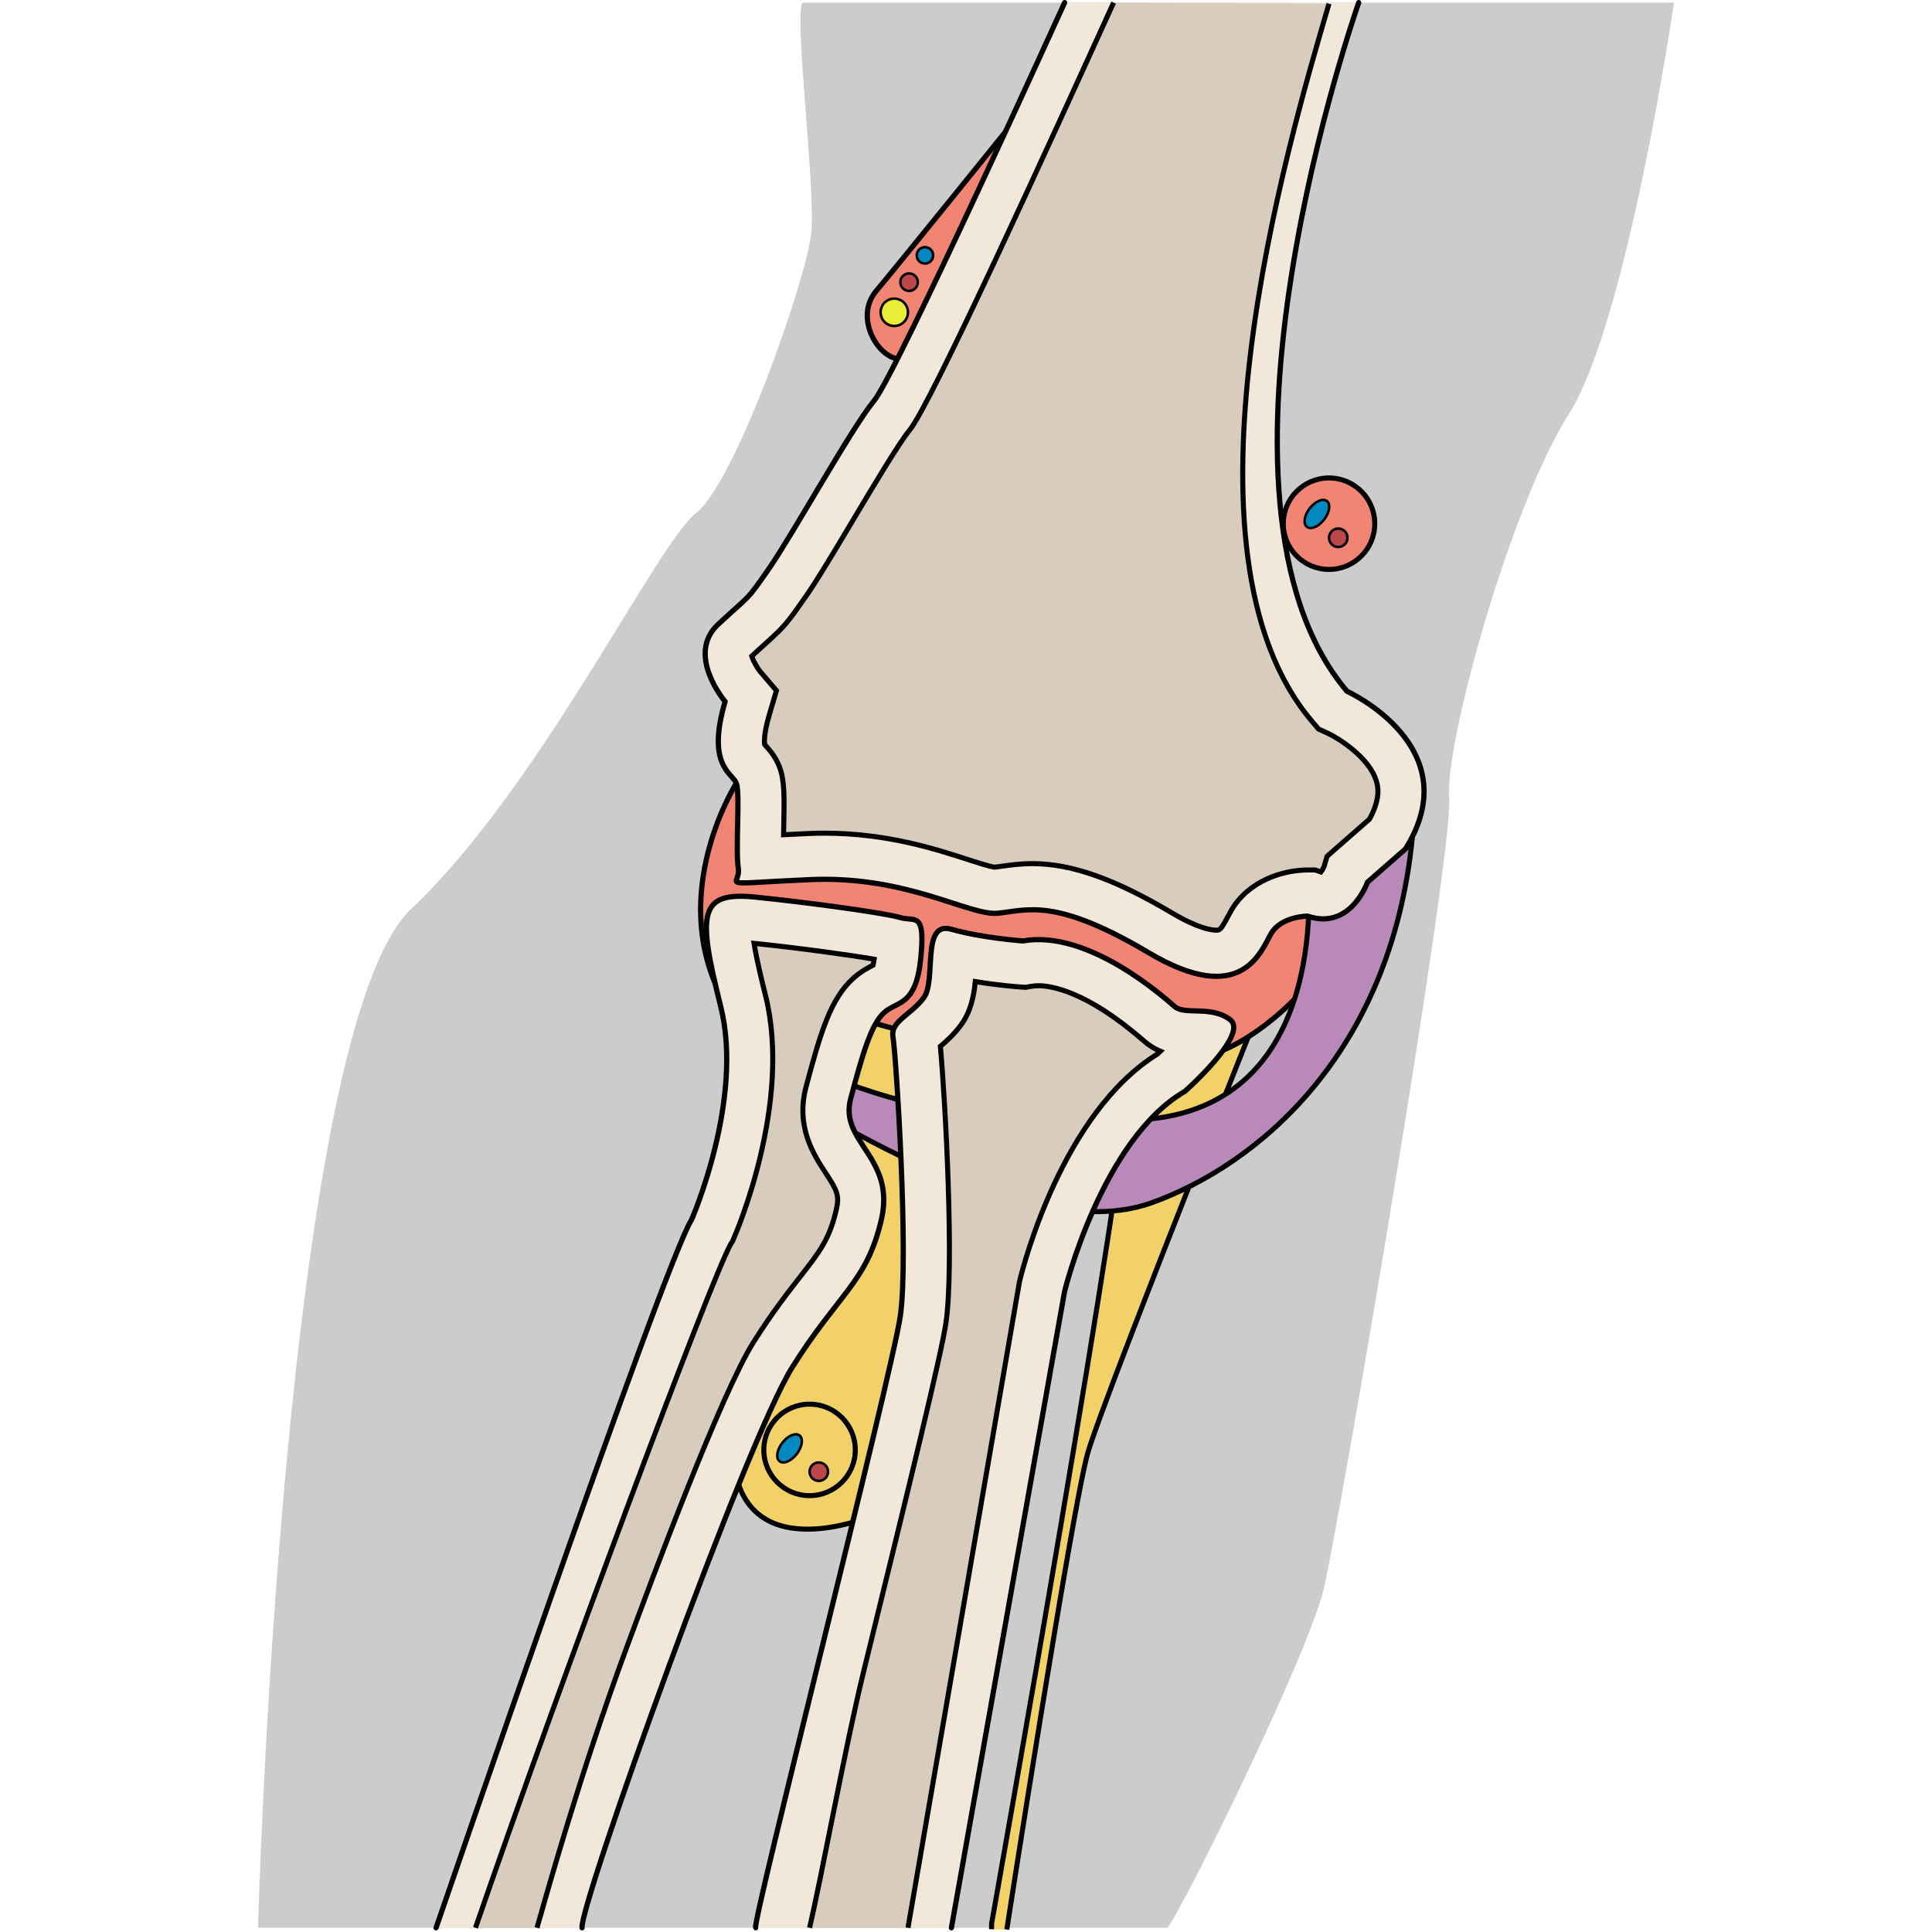 <?xml version="1.0" encoding="utf-8"?>
<!-- Created by: Science Figures, www.sciencefigures.org, Generator: Science Figures Editor -->
<!DOCTYPE svg PUBLIC "-//W3C//DTD SVG 1.1//EN" "http://www.w3.org/Graphics/SVG/1.1/DTD/svg11.dtd">
<svg version="1.1" id="Layer_1" xmlns="http://www.w3.org/2000/svg" xmlns:xlink="http://www.w3.org/1999/xlink" 
	 width="800px" height="800px" viewBox="0 0 280.925 383.281" enable-background="new 0 0 280.925 383.281"
	 xml:space="preserve">
<g>
	<path id="changecolor" fill="#CCCCCC" d="M280.925,0.519c0,0-9.268,63.354-20.854,81.598
		c-11.583,18.247-24.615,65.165-23.746,76.169c0.868,11.005-21.723,143.647-24.908,156.972
		c-3.184,13.322-28.092,63.715-30.989,67.189H0c0,0,4.924-178.113,30.41-202.15c25.485-24.039,48.655-72.404,56.474-78.485
		c7.82-6.082,22.01-46.627,22.879-55.606c0.869-8.978-3.475-43.296-1.737-45.687h159.58H280.925z"/>
	<path fill="#F3D169" stroke="#000000" stroke-miterlimit="10" d="M116.3,205.871l11.057-5.703l6.897,11.686l-11.293,88.434
		c0,0-26.645,11.873-28.673-11.008c-2.026-22.879,7.242-34.752,7.242-34.752L116.3,205.871z"/>
	<path fill="#F3D169" stroke="#000000" stroke-miterlimit="10" d="M145.529,382.73l0.019-1.156c0,0,27.915-156.822,26.592-164.375
		c-1.324-7.553,14.102-4.887,34.451-36.888c0,0-38.92,97.062-41.995,108.019c-3.078,10.955-16.039,94.451-16.039,94.451"/>
	<path fill="#F28474" d="M94.903,155.39c0,0-12.581,19.677-4.217,39.668c0,0,26.898,6.379,37.323,9.566
		c10.427,3.184,55.289,6.33,62.543,4.033c7.255-2.297,24.634-15.508,24.634-29.609S104.66,149.309,94.903,155.39z"/>
	
		<path fill="none" stroke="#000000" stroke-width="1.037" stroke-linecap="round" stroke-linejoin="round" stroke-miterlimit="10" d="
		M94.903,155.39c0,0-12.581,19.677-4.217,39.668c0,0,26.898,6.379,37.323,9.566c10.427,3.184,55.289,6.33,62.543,4.033
		c7.255-2.297,24.634-15.508,24.634-29.609S104.66,149.309,94.903,155.39z"/>
	<path fill="none" stroke="#000000" stroke-linecap="round" stroke-linejoin="round" stroke-miterlimit="10" d="M118.5,287.642
		c0,5.01-4.063,9.072-9.073,9.072c-5.012,0-9.075-4.063-9.075-9.072c0-5.014,4.063-9.076,9.075-9.076
		C114.437,278.566,118.5,282.628,118.5,287.642z"/>
	
		<circle fill="#BC4748" stroke="#000000" stroke-width="0.5" stroke-linecap="round" stroke-linejoin="round" stroke-miterlimit="10" cx="111.26" cy="291.962" r="1.834"/>
	
		<path fill="#0088C1" stroke="#000000" stroke-width="0.5" stroke-linecap="round" stroke-linejoin="round" stroke-miterlimit="10" d="
		M104.026,286.23c1.089-1.414,2.616-2.068,3.408-1.457c0.793,0.609,0.551,2.252-0.54,3.666c-1.09,1.418-2.616,2.07-3.408,1.461
		C102.692,289.291,102.935,287.646,104.026,286.23z"/>
	<circle fill="#F28474" stroke="#000000" stroke-miterlimit="10" cx="212.479" cy="103.891" r="9.074"/>
	
		<circle fill="#BC4748" stroke="#000000" stroke-width="0.5" stroke-linecap="round" stroke-linejoin="round" stroke-miterlimit="10" cx="214.314" cy="106.687" r="1.834"/>
	
		<ellipse transform="matrix(-0.792 -0.611 0.611 -0.792 314.072 311.131)" fill="#0088C1" stroke="#000000" stroke-width="0.5" stroke-linecap="round" stroke-linejoin="round" stroke-miterlimit="10" cx="210.041" cy="102.06" rx="1.81" ry="3.234"/>
	<path fill="#F28474" d="M148.251,26.208c0,0-21.039,26.08-25.6,31.509c-4.563,5.431,0.651,13.685,4.778,13.468
		C131.557,70.968,147.134,35.099,148.251,26.208z"/>
	
		<path fill="none" stroke="#000000" stroke-width="1.037" stroke-linecap="round" stroke-linejoin="round" stroke-miterlimit="10" d="
		M148.251,26.208c0,0-21.039,26.08-25.6,31.509c-4.563,5.431,0.651,13.685,4.778,13.468
		C131.557,70.968,147.134,35.099,148.251,26.208z"/>
	<path fill="#B889B9" d="M118.5,224.761c4.979,2.563,37.807,21.279,58.635,13.906c20.83-7.373,47.684-29.4,51.896-72.72
		l-20.796,6.645c0,0,5.27,45.641-31.1,49.375c-36.367,3.734-60.561-7.32-64.041-8.467
		C109.614,212.353,109.459,220.109,118.5,224.761z"/>
	<path fill="none" stroke="#000000" stroke-linecap="round" stroke-linejoin="round" stroke-miterlimit="10" d="M118.5,224.761
		c4.979,2.563,37.807,21.279,58.635,13.906c20.83-7.373,47.684-29.4,51.896-72.72l-20.796,6.645c0,0,5.27,45.641-31.1,49.375
		c-36.367,3.734-60.561-7.32-64.041-8.467C109.614,212.353,109.459,220.109,118.5,224.761z"/>
	<path fill="#F2E8D9" d="M137.567,382.447l22.458-126.271c0,0,7.372-30.119,23.88-39.676c0,0,12.743-11.297,8.979-14.193
		c-3.767-2.895-8.979-0.869-11.007-2.605c-2.027-1.738-17.088-15.352-30.119-13.034c0,0-8.109-0.578-14.191-2.316
		c-6.082-1.739-2.896,10.137-5.503,13.611s-6.661,4.635-6.082,7.818c0.579,3.188,3.186,43.443,1.448,55.316
		c-1.737,11.875-29.56,120.77-28.692,121.35H137.567z"/>
	<path fill="#F2E8D9" d="M86.016,241.984c0,0,10.426-23.748,5.792-42.283c-4.634-18.536-4.424-22.88,6.911-21.721
		c11.335,1.158,25.815,3.185,28.712,4.056c2.896,0.868,5.016-1.414,4.055,8.109c-0.961,9.521-4.633,8.398-7.24,10.715
		c-2.606,2.316-4.345,8.398-6.661,17.088c-2.317,8.688,8.979,11.584,6.082,24.037c-2.897,12.453-8.398,14.482-17.667,29.252
		c-9.268,14.77-42.283,106.865-41.705,111.211H35.333C35.333,382.447,80.513,250.673,86.016,241.984z"/>
	<path fill="#D8CCBC" stroke="#000000" stroke-miterlimit="10" d="M43.15,382.447c17.171-49.814,46.797-128.885,50.655-135.664
		l0.37-0.582l0.22-0.537c0.477-1.088,11.621-26.859,6.291-48.184c-0.499-1.992-1.709-6.834-2.277-10.333
		c9.267,0.964,19.089,2.328,23.838,3.148c-0.078,0.521-0.158,0.906-0.227,1.182c-0.988,0.504-2.406,1.256-3.855,2.543
		c-4.58,4.07-6.565,10.848-9.425,21.568c-2.118,7.943,1.515,13.496,3.919,17.17c2.15,3.289,2.741,4.361,2.09,7.154
		c-1.381,5.941-3.225,8.305-7.266,13.486c-2.498,3.201-5.605,7.186-9.238,12.973c-6.279,10.006-19.842,46.148-25.383,61.225
		c-9.07,24.676-15.331,47.293-17.511,54.852"/>
	
		<path fill="none" stroke="#000000" stroke-width="1.037" stroke-linecap="round" stroke-linejoin="round" stroke-miterlimit="10" d="
		M137.567,382.447l22.458-126.271c0,0,7.372-30.119,23.88-39.676c0,0,12.743-11.297,8.979-14.193
		c-3.767-2.895-8.979-0.869-11.007-2.605c-2.027-1.738-17.088-15.352-30.119-13.034c0,0-8.109-0.578-14.191-2.316
		c-6.082-1.739-2.896,10.137-5.503,13.611s-6.661,4.635-6.082,7.818c0.579,3.188,3.186,43.443,1.448,55.316
		c-1.737,11.875-29.56,120.77-28.692,121.35"/>
	
		<path fill="none" stroke="#000000" stroke-width="1.037" stroke-linecap="round" stroke-linejoin="round" stroke-miterlimit="10" d="
		M35.333,382.447c0,0,45.18-131.773,50.683-140.463c0,0,10.426-23.748,5.792-42.283c-4.634-18.536-4.424-22.88,6.911-21.721
		c11.335,1.158,25.815,3.185,28.712,4.056c2.896,0.868,5.016-1.414,4.055,8.109c-0.961,9.521-4.633,8.398-7.24,10.715
		c-2.606,2.316-4.345,8.398-6.661,17.088c-2.317,8.688,8.979,11.584,6.082,24.037c-2.897,12.453-8.398,14.482-17.667,29.252
		c-9.268,14.77-42.283,106.865-41.705,111.211"/>
	<path fill="#F2E8D9" d="M218.37,0.519c0,0-34.754,98.397-2.318,136.625c0,0,24.328,11.004,11.585,31.278l-7.53,6.602
		c0,0-3.335,9.616-11.872,6.721c0,0-5.214,0-7.241,3.475c-2.029,3.477-5.793,14.771-24.326,3.765
		c-18.536-11.003-24.04-8.399-29.832-7.819c-5.793,0.58-17.955-7.529-37.361-6.661c-19.404,0.87-13.611,1.448-14.191-2.316
		c-0.579-3.766,0.399-14.77-0.38-16.797c-0.778-2.028-5.992-3.476-2.227-16.219c0,0-7.916-9.266-1.351-15.349
		c6.564-6.082,5.406-4.343,10.041-11.004c4.633-6.661,16.507-28.092,20.851-33.306c4.345-5.213,37.809-78.993,37.809-78.993H218.37z
		"/>
	
		<path fill="none" stroke="#000000" stroke-width="1.037" stroke-linecap="round" stroke-linejoin="round" stroke-miterlimit="10" d="
		M218.37,0.519c0,0-34.754,98.397-2.318,136.625c0,0,24.328,11.004,11.585,31.278l-7.53,6.602c0,0-3.335,9.616-11.872,6.721
		c0,0-5.214,0-7.241,3.475c-2.029,3.477-5.793,14.771-24.326,3.765c-18.536-11.003-24.04-8.399-29.832-7.819
		c-5.793,0.58-17.955-7.529-37.361-6.661c-19.404,0.87-13.611,1.448-14.191-2.316c-0.579-3.766,0.399-14.77-0.38-16.797
		c-0.778-2.028-5.992-3.476-2.227-16.219c0,0-7.916-9.266-1.351-15.349c6.564-6.082,5.406-4.343,10.041-11.004
		c4.633-6.661,16.507-28.092,20.851-33.306c4.345-5.213,37.809-78.993,37.809-78.993"/>
	
		<circle fill="#0088C1" stroke="#000000" stroke-width="0.5" stroke-linecap="round" stroke-linejoin="round" stroke-miterlimit="10" cx="132.317" cy="50.658" r="1.629"/>
	
		<circle fill="#BC4748" stroke="#000000" stroke-width="0.5" stroke-linecap="round" stroke-linejoin="round" stroke-miterlimit="10" cx="129.168" cy="55.98" r="1.738"/>
	
		<circle fill="#EBEC38" stroke="#000000" stroke-width="0.5" stroke-linecap="round" stroke-linejoin="round" stroke-miterlimit="10" cx="126.235" cy="61.954" r="2.715"/>
	<path fill="#D8CCBC" stroke="#000000" stroke-miterlimit="10" d="M212.48,0.727c-8.437,28.648-31.933,108.718-3.405,142.338
		l1.331,1.57l1.874,0.848c2.012,0.941,8.208,4.762,9.604,9.512c0.248,0.839,0.963,3.266-1.375,7.505l-8.404,7.367l-0.624,2.085
		c-0.143,0.335-0.377,0.733-0.598,1.028l-1.142-0.387h-1.508c-4.83,0-11.695,2.099-15.146,8.014
		c-0.228,0.389-0.47,0.843-0.738,1.349c-1.358,2.582-1.595,2.582-2.229,2.582c-0.908,0-3.583-0.334-8.784-3.421
		c-11.401-6.769-19.944-9.786-27.703-9.786c-2.434,0-4.426,0.283-6.029,0.511c-0.497,0.07-0.982,0.141-1.469,0.195
		c-0.898-0.098-3.479-0.931-5.563-1.604c-6.344-2.048-15.931-5.145-28.191-5.145c-1.085,0-2.189,0.023-3.316,0.074
		c-1.806,0.081-3.397,0.16-4.795,0.233c0.01-0.606,0.023-1.183,0.034-1.683c0.133-6.113,0.153-9.17-0.859-11.803
		c-0.755-1.967-1.93-3.291-2.631-4.081c-0.09-0.102-0.194-0.206-0.295-0.331c-0.066-0.409-0.206-2.076,0.933-5.931l1.406-4.762
		l-3.224-3.776c-0.683-0.833-1.424-2.216-1.674-3.074c1.185-1.093,2.084-1.9,2.809-2.55c3.75-3.364,4.294-4.077,8.108-9.558
		c2.143-3.079,5.468-8.657,8.989-14.562c3.939-6.607,9.334-15.656,11.381-18.113c4.194-5.033,27.617-56.535,40.5-84.851"/>
	<path fill="#D8CCBC" stroke="#000000" stroke-miterlimit="10" d="M109.426,382.447c2.428-10.295,7.057-35.877,10.761-50.969
		c9.262-37.729,15.4-62.918,16.298-69.055c1.662-11.359-0.095-43.695-1.107-54.834c1.199-1.014,2.656-2.334,4.008-4.135
		c2.006-2.676,2.641-5.826,2.917-8.723c4.434,0.734,8.198,1.02,8.804,1.063l1.135,0.082l1.12-0.199
		c0.459-0.082,0.957-0.123,1.478-0.123c2.496,0,9.514,1.053,20.752,10.809l0.33,0.285c1.003,0.859,2.053,1.471,3.102,1.908
		c-0.199,0.189-0.399,0.377-0.597,0.559c-18.681,11.604-26.452,41.469-27.29,44.885l-0.068,0.285l-22.116,128.162"/>
</g>
</svg>